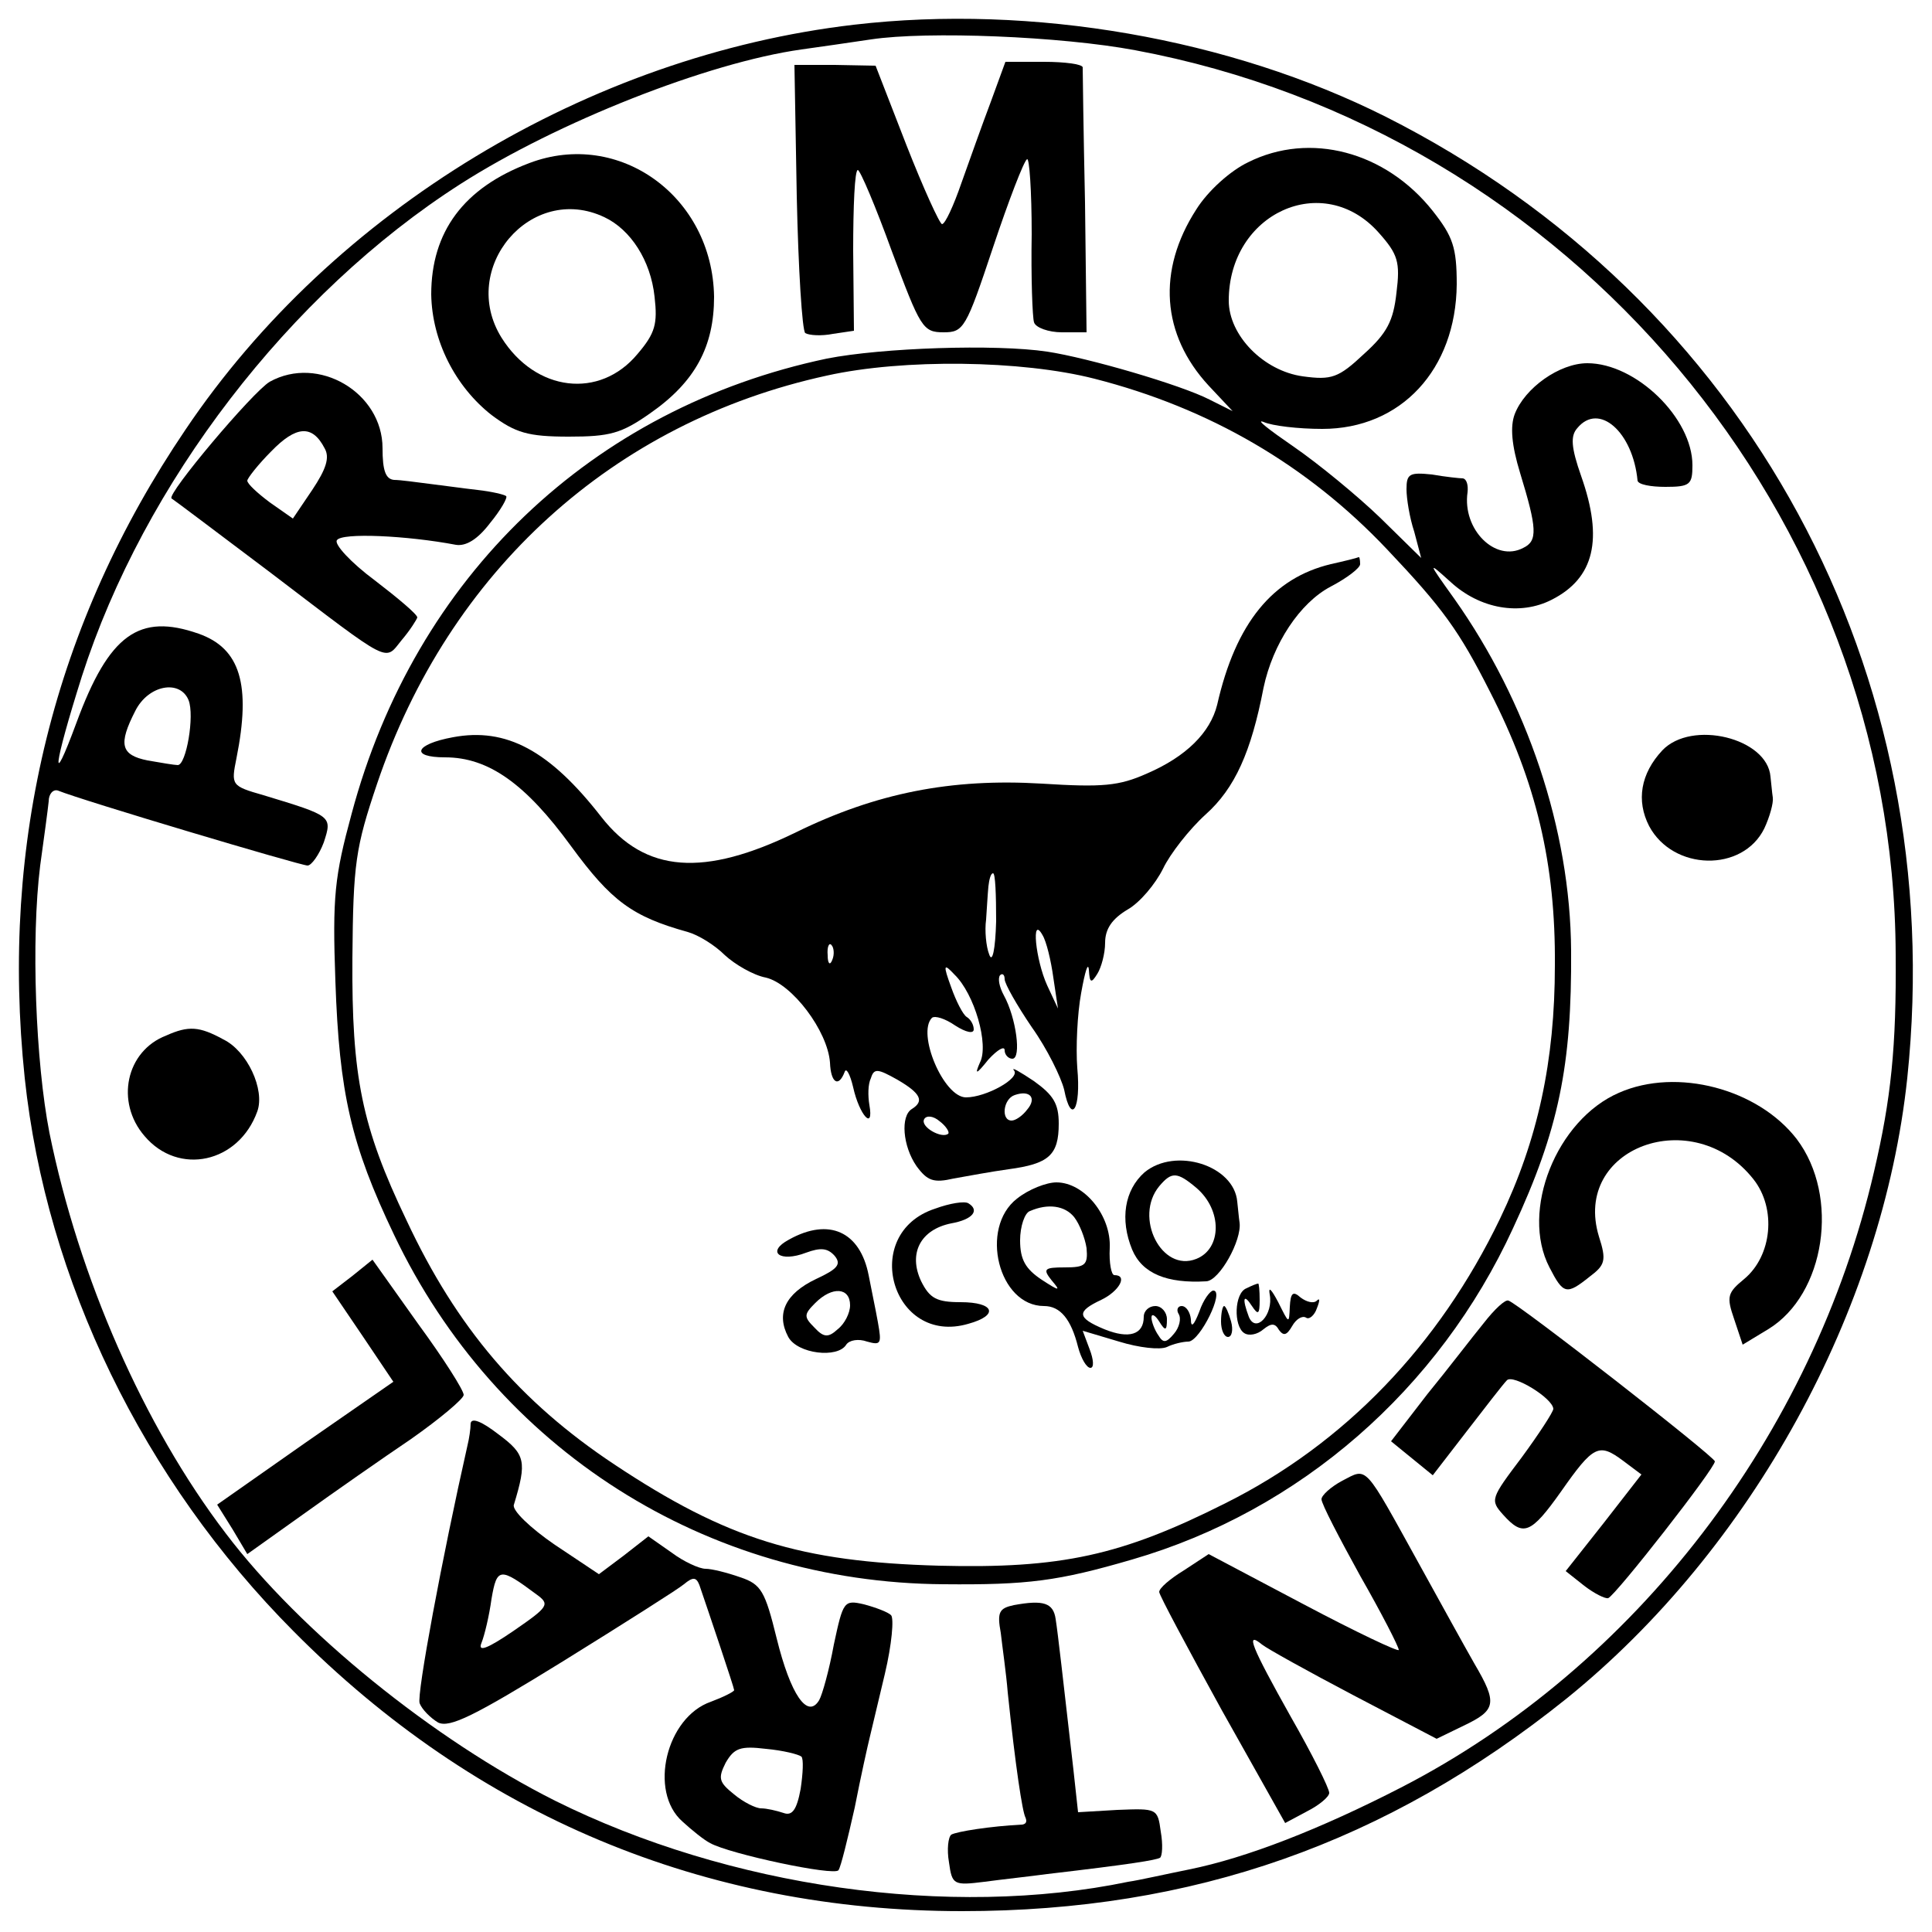 <?xml version="1.0" standalone="no"?>
<!DOCTYPE svg PUBLIC "-//W3C//DTD SVG 20010904//EN"
 "http://www.w3.org/TR/2001/REC-SVG-20010904/DTD/svg10.dtd">
<svg version="1.0" xmlns="http://www.w3.org/2000/svg"
 width="250pt" height="250pt" viewBox="0 0 250 250"
 preserveAspectRatio="xMidYMid meet">
<g transform="translate(0,250) scale(0.1,-0.1)"
fill="#000000" stroke="none">
<path d="M1105 2468 c-343 -40 -674 -240 -865 -524 -170 -251 -240 -534 -208
-839 28 -262 153 -520 348 -716 236 -238 531 -362 865 -362 299 0 549 88 782
275 239 193 409 502 441 803 55 525 -207 1008 -675 1244 -201 101 -457 146
-688 119z m364 -33 c563 -105 982 -603 984 -1170 1 -120 -6 -187 -28 -281 -79
-341 -309 -641 -612 -797 -105 -54 -200 -91 -274 -106 -30 -6 -65 -14 -79 -16
-231 -48 -517 -7 -742 105 -157 79 -329 218 -426 346 -106 139 -190 331 -228
518 -18 92 -24 250 -12 346 5 36 10 73 11 83 0 10 6 16 12 14 32 -13 314 -97
323 -97 5 0 15 14 21 30 11 34 11 34 -78 61 -42 12 -42 13 -35 48 19 95 5 142
-49 161 -77 27 -116 -1 -158 -115 -34 -92 -30 -57 7 60 80 249 268 495 490
637 125 80 320 157 441 174 22 3 63 9 90 13 73 11 246 4 342 -14z m-1225 -841
c8 -20 -3 -84 -14 -84 -4 0 -22 3 -39 6 -35 7 -38 21 -16 64 17 34 58 41 69
14z"/>
<path d="M1031 2246 c2 -94 7 -174 11 -177 5 -3 21 -4 36 -1 l27 4 -1 104 c0
57 2 104 6 104 3 0 23 -47 44 -105 37 -99 40 -105 67 -105 26 0 29 5 64 110
20 60 40 112 44 114 3 2 6 -41 6 -97 -1 -56 1 -108 3 -114 2 -7 19 -13 36 -13
l32 0 -2 168 c-2 92 -3 170 -3 175 -1 4 -23 7 -50 7 l-50 0 -19 -52 c-11 -29
-28 -77 -38 -105 -10 -29 -21 -53 -25 -53 -3 0 -24 46 -46 102 l-40 103 -53 1
-52 0 3 -170z"/>
<path d="M685 2289 c-85 -32 -127 -89 -127 -170 1 -60 31 -119 78 -156 31 -23
47 -28 100 -28 53 0 68 4 105 30 59 41 83 87 83 151 -2 130 -123 217 -239 173z
m97 -70 c34 -16 60 -56 65 -103 4 -35 1 -47 -22 -74 -49 -59 -132 -49 -176 21
-56 90 38 201 133 156z"/>
<path d="M1615 2290 c-23 -11 -52 -37 -67 -61 -51 -79 -45 -162 16 -228 l31
-33 -30 15 c-37 19 -157 54 -210 62 -67 10 -214 5 -285 -9 -304 -64 -533 -282
-615 -589 -22 -81 -25 -107 -21 -217 5 -144 20 -211 76 -328 132 -277 403
-450 711 -452 109 -1 148 4 244 32 217 63 397 220 493 429 59 127 76 210 75
359 -1 157 -57 322 -151 455 -35 49 -35 49 -5 22 38 -35 90 -44 131 -23 55 28
67 78 38 160 -13 37 -14 52 -5 62 28 34 72 -5 78 -68 1 -5 17 -8 36 -8 32 0
35 3 35 28 0 61 -73 132 -136 132 -36 0 -81 -32 -94 -66 -6 -16 -4 -40 7 -76
22 -72 23 -88 4 -97 -36 -19 -79 24 -72 72 1 9 -1 17 -6 18 -4 0 -23 2 -40 5
-29 3 -33 1 -33 -19 0 -12 4 -37 10 -55 l9 -34 -53 52 c-29 28 -80 70 -112 92
-32 22 -50 36 -39 32 11 -5 45 -9 76 -9 102 0 173 77 174 187 0 48 -5 62 -31
95 -61 77 -159 103 -239 63z m169 -91 c25 -28 28 -38 23 -78 -4 -36 -12 -52
-42 -79 -33 -31 -42 -34 -79 -29 -51 7 -96 53 -96 98 0 113 122 169 194 88z
m-368 -189 c149 -38 276 -112 379 -221 72 -76 93 -105 133 -184 60 -117 85
-223 84 -354 0 -124 -22 -226 -71 -328 -79 -164 -201 -291 -355 -368 -135 -68
-213 -85 -371 -81 -179 5 -274 34 -420 131 -122 81 -204 177 -269 316 -58 121
-71 186 -70 339 1 123 4 143 32 226 93 275 306 468 582 528 99 22 252 20 346
-4z"/>
<path d="M1722 1770 c-75 -18 -123 -76 -147 -182 -9 -36 -40 -67 -91 -89 -36
-16 -57 -18 -136 -13 -117 7 -214 -12 -318 -63 -119 -58 -195 -53 -252 20 -67
86 -123 116 -192 103 -49 -9 -56 -26 -10 -26 56 0 104 -34 163 -115 52 -71 79
-91 151 -111 14 -4 35 -17 48 -30 13 -12 37 -26 53 -29 34 -8 80 -69 83 -110
1 -26 11 -33 19 -12 2 6 7 -3 11 -20 8 -36 27 -57 21 -23 -2 12 -2 27 2 35 4
13 9 12 34 -2 31 -18 35 -28 19 -38 -15 -9 -12 -48 6 -74 14 -19 22 -22 48
-16 17 3 49 9 71 12 52 7 65 18 65 59 0 26 -7 37 -32 55 -18 12 -30 19 -26 14
9 -10 -36 -35 -62 -35 -29 0 -64 83 -44 103 4 3 17 -1 30 -10 14 -9 24 -11 24
-5 0 6 -4 13 -9 16 -5 3 -14 21 -20 38 -11 30 -10 32 4 17 26 -25 45 -91 33
-114 -7 -16 -5 -16 11 4 12 13 21 18 21 12 0 -6 5 -11 10 -11 12 0 5 53 -11
82 -6 11 -8 22 -5 26 3 3 6 1 6 -5 0 -6 16 -34 35 -62 20 -28 38 -65 42 -81 9
-46 22 -26 17 28 -2 26 0 70 5 97 5 28 9 41 10 30 1 -17 3 -18 11 -5 5 8 10
26 10 40 0 18 9 31 29 43 16 9 36 33 46 53 9 19 34 51 55 70 38 34 59 81 75
164 12 57 47 110 87 131 21 11 38 24 38 29 0 6 -1 10 -2 9 -2 -1 -18 -5 -36
-9z m-433 -462 c-1 -37 -5 -55 -9 -43 -4 10 -6 31 -4 45 1 14 2 33 3 43 1 9 3
17 6 17 3 0 4 -28 4 -62z m74 -73 l6 -40 -14 30 c-15 33 -21 92 -6 65 5 -8 11
-33 14 -55z m-286 23 c-3 -8 -6 -5 -6 6 -1 11 2 17 5 13 3 -3 4 -12 1 -19z
m252 -194 c-6 -8 -15 -14 -20 -14 -14 0 -11 28 4 33 20 7 29 -4 16 -19z m-102
-31 c-8 -7 -37 9 -31 19 3 5 12 4 20 -3 8 -6 13 -14 11 -16z"/>
<path d="M1481 983 c-26 -23 -32 -61 -16 -100 13 -31 45 -44 96 -41 17 1 46
53 43 76 -1 6 -2 19 -3 27 -4 47 -80 71 -120 38z m67 -20 c34 -29 33 -79 0
-92 -45 -18 -81 54 -48 94 16 19 23 19 48 -2z"/>
<path d="M1316 949 c-49 -38 -24 -139 35 -139 21 0 35 -17 44 -53 4 -15 11
-27 16 -27 5 0 4 11 -1 24 l-9 24 47 -14 c26 -8 53 -11 62 -7 8 4 21 7 28 7
15 1 47 66 32 66 -4 0 -13 -12 -18 -27 -7 -18 -11 -22 -11 -10 -1 9 -6 17 -12
17 -5 0 -7 -5 -4 -10 4 -6 1 -18 -6 -26 -10 -12 -14 -12 -20 -2 -5 7 -9 18 -9
23 0 6 5 3 10 -5 8 -13 10 -12 10 3 0 9 -7 17 -15 17 -8 0 -15 -6 -15 -14 0
-23 -19 -29 -51 -16 -36 15 -36 23 -4 38 23 11 35 32 17 32 -4 0 -7 16 -6 35
2 42 -33 85 -69 85 -13 0 -36 -9 -51 -21z m74 -24 c7 -9 14 -27 16 -40 2 -22
-2 -25 -28 -25 -27 0 -29 -2 -17 -17 12 -14 10 -14 -13 1 -21 14 -28 26 -28
51 0 18 6 36 13 38 23 10 45 7 57 -8z"/>
<path d="M1210 936 c-98 -32 -56 -178 43 -149 40 11 34 28 -10 28 -31 0 -40 5
-51 27 -17 36 -1 67 39 75 28 5 37 17 22 26 -5 3 -24 0 -43 -7z"/>
<path d="M1021 896 c-30 -16 -12 -30 22 -17 19 7 28 6 37 -4 9 -11 4 -17 -24
-30 -40 -19 -52 -45 -36 -75 12 -22 64 -28 75 -10 4 6 16 8 27 4 18 -5 19 -3
14 25 -3 17 -9 45 -12 61 -11 56 -51 75 -103 46z m79 -85 c0 -10 -7 -24 -16
-31 -12 -11 -18 -11 -30 2 -14 14 -14 17 1 32 22 22 45 20 45 -3z"/>
<path d="M1613 833 c-16 -6 -17 -49 -3 -58 6 -4 17 -2 25 5 10 8 15 8 20 -1 6
-8 10 -7 17 5 5 9 13 14 18 11 4 -3 11 3 14 12 4 10 4 14 0 10 -4 -4 -13 -2
-21 4 -10 9 -13 6 -14 -12 -1 -23 -1 -22 -15 6 -9 17 -13 21 -11 10 5 -26 -18
-51 -27 -29 -9 24 -7 31 4 14 8 -12 10 -11 10 8 0 12 -1 22 -2 21 -2 0 -9 -3
-15 -6z"/>
<path d="M1580 790 c0 -11 4 -20 9 -20 5 0 7 9 4 20 -3 11 -7 20 -9 20 -2 0
-4 -9 -4 -20z"/>
<path d="M349 2006 c-22 -13 -134 -146 -127 -151 2 -1 59 -44 128 -96 159
-121 147 -115 170 -87 11 13 19 26 20 29 0 4 -25 25 -55 48 -31 23 -53 47 -49
52 6 10 91 6 154 -6 13 -2 28 7 44 28 14 17 23 33 21 35 -2 2 -19 6 -37 8 -18
2 -46 6 -63 8 -16 2 -37 5 -45 5 -11 1 -15 12 -15 41 0 72 -83 121 -146 86z
m71 -86 c7 -12 2 -27 -16 -54 l-25 -37 -30 21 c-16 12 -29 24 -29 28 0 3 14
21 31 38 32 33 53 35 69 4z"/>
<path d="M2151 1529 c-28 -30 -34 -65 -17 -98 31 -58 121 -60 149 -3 7 15 12
33 11 40 -1 6 -2 19 -3 27 -4 50 -102 74 -140 34z"/>
<path d="M215 1160 c-52 -20 -66 -86 -28 -130 44 -52 122 -35 146 32 10 28
-13 78 -44 93 -31 17 -45 18 -74 5z"/>
<path d="M2095 1086 c-81 -35 -128 -153 -90 -226 18 -35 22 -36 52 -12 20 15
22 21 12 52 -35 115 122 173 200 74 30 -38 24 -99 -12 -129 -22 -18 -23 -23
-13 -52 l11 -33 33 20 c74 45 93 172 37 246 -50 65 -155 93 -230 60z"/>
<path d="M456 849 l-26 -20 40 -59 39 -58 -114 -79 -114 -80 20 -32 19 -32 73
52 c39 28 102 72 139 97 37 26 68 52 68 57 0 6 -26 47 -59 92 l-59 83 -26 -21z"/>
<path d="M1920 788 c-14 -17 -46 -59 -73 -92 l-47 -61 27 -22 27 -22 44 57
c24 31 47 61 52 66 8 8 59 -23 60 -37 0 -4 -19 -33 -41 -63 -40 -53 -41 -55
-24 -74 26 -29 36 -25 75 30 42 60 49 63 80 40 l24 -18 -49 -63 -49 -62 24
-19 c13 -10 27 -17 31 -16 10 4 139 169 138 177 0 6 -254 204 -267 208 -4 2
-18 -11 -32 -29z"/>
<path d="M609 658 c0 -7 -2 -20 -4 -28 -33 -146 -66 -323 -62 -334 3 -8 14
-19 24 -25 15 -7 46 8 161 79 79 49 150 94 157 100 12 10 16 9 20 -1 12 -35
45 -133 45 -136 0 -2 -14 -9 -30 -15 -58 -20 -81 -116 -37 -155 12 -11 28 -24
36 -28 25 -14 161 -43 166 -35 3 4 12 41 21 81 8 41 17 81 19 89 2 8 11 46 20
84 9 38 12 72 8 76 -4 4 -20 10 -35 14 -26 6 -27 4 -39 -52 -6 -33 -15 -65
-19 -72 -15 -25 -37 7 -55 80 -15 61 -20 70 -47 79 -17 6 -37 11 -45 11 -8 0
-28 9 -44 21 l-30 21 -32 -25 -32 -24 -57 38 c-32 22 -56 45 -53 52 17 56 15
65 -20 91 -22 17 -35 22 -36 14z m85 -221 c18 -13 16 -16 -29 -47 -35 -24 -47
-28 -42 -16 4 10 10 35 13 57 7 41 11 41 58 6z m343 -210 c3 -3 2 -22 -1 -42
-5 -27 -11 -35 -22 -31 -9 3 -22 6 -29 6 -7 0 -23 8 -35 18 -20 16 -21 21 -11
41 11 19 19 22 52 18 22 -2 42 -7 46 -10z"/>
<path d="M1737 584 c-15 -8 -27 -19 -27 -24 0 -6 23 -50 50 -99 28 -49 50 -92
50 -96 0 -3 -55 23 -123 59 l-123 65 -32 -21 c-18 -11 -32 -23 -32 -28 0 -4
37 -73 81 -153 l82 -146 28 15 c16 8 29 19 29 24 0 6 -22 50 -50 99 -51 91
-59 111 -37 93 6 -5 60 -35 119 -66 l107 -56 35 17 c42 20 44 29 14 80 -12 21
-44 79 -71 128 -73 132 -67 126 -100 109z"/>
<path d="M1312 423 c-19 -4 -22 -9 -17 -36 2 -18 7 -52 9 -77 10 -96 19 -155
23 -162 2 -5 1 -8 -4 -9 -41 -2 -85 -9 -92 -13 -4 -3 -6 -19 -3 -36 4 -29 6
-30 46 -25 22 3 59 7 81 10 111 13 140 18 146 21 3 2 4 17 1 34 -4 30 -5 30
-56 28 l-51 -3 -6 55 c-14 122 -20 176 -23 195 -3 21 -16 25 -54 18z"/>
</g>
</svg>
